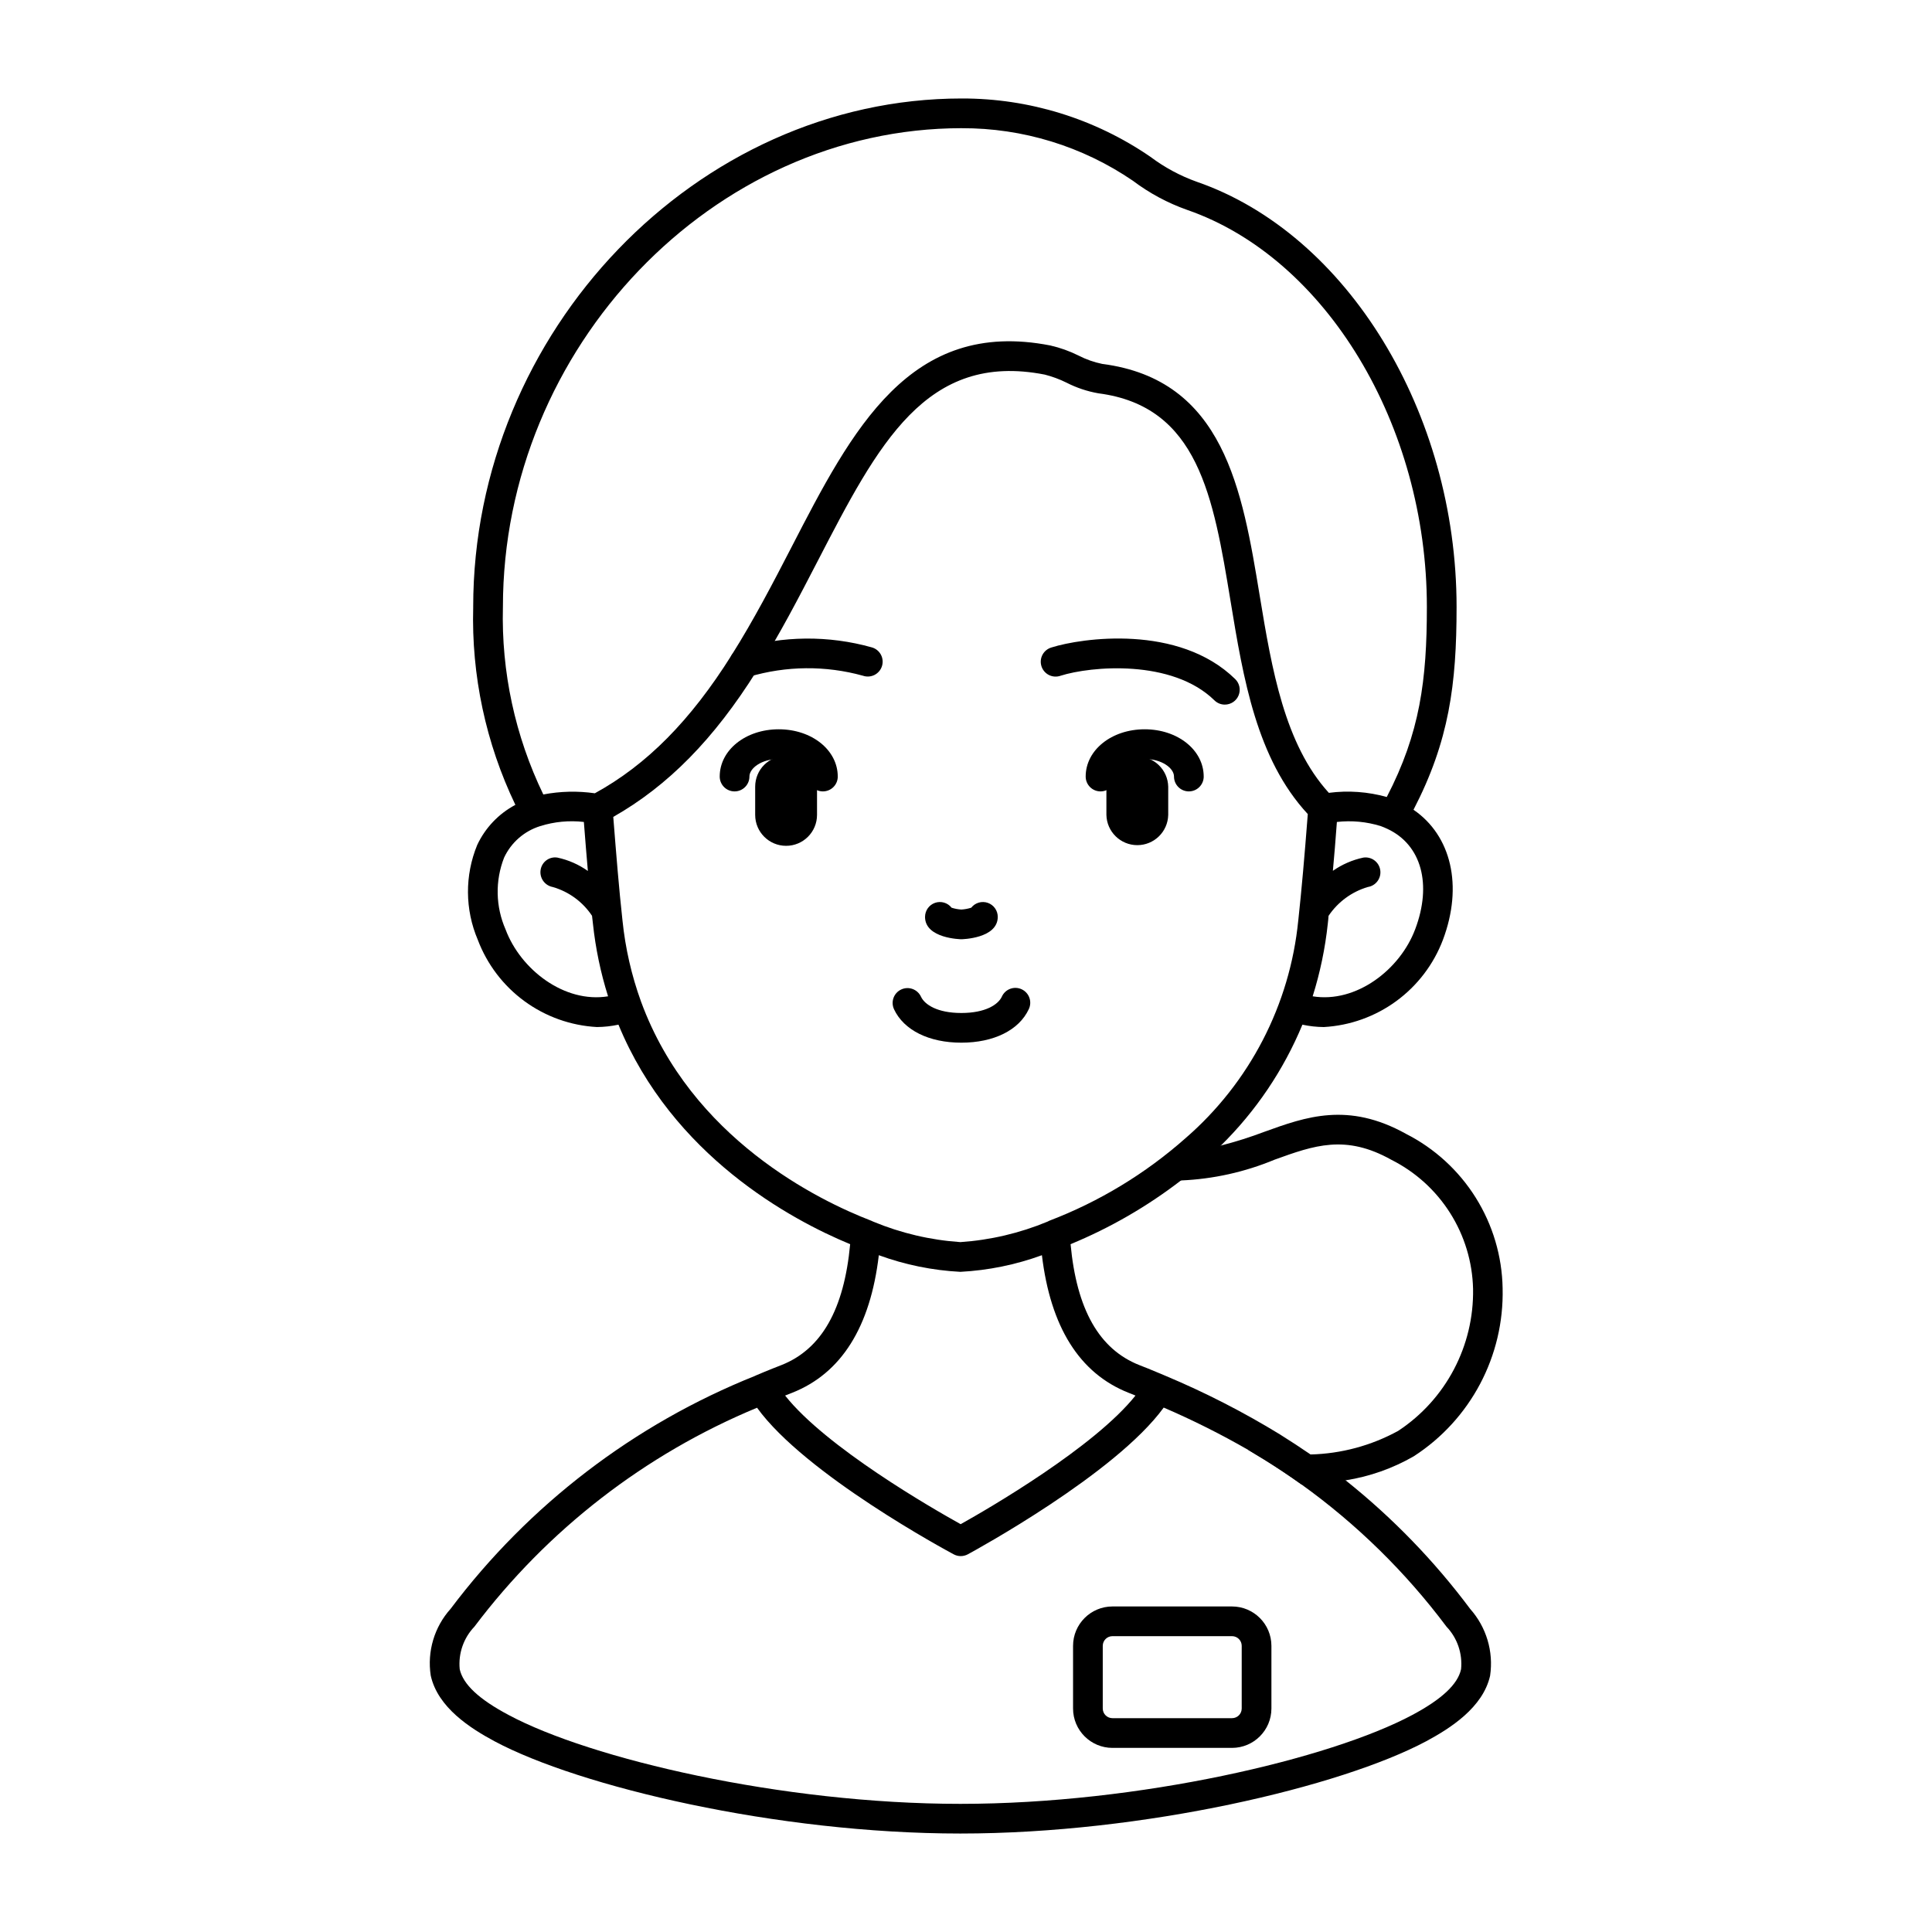 <?xml version="1.0" encoding="UTF-8"?>
<!-- Uploaded to: ICON Repo, www.iconrepo.com, Generator: ICON Repo Mixer Tools -->
<svg fill="#000000" width="800px" height="800px" version="1.1" viewBox="144 144 512 512" xmlns="http://www.w3.org/2000/svg">
 <g>
  <path d="m542.21 485.41c0.434 17.922-8.48 34.785-23.539 44.516-5.578 3.215-11.703 5.379-18.066 6.375-3.867 0.707-7.793 1.062-11.727 1.066-3.188-2.281-6.453-4.449-9.801-6.535-1.418-0.867-2.832-1.73-4.289-2.598h-0.004c0.879-0.402 1.871-0.473 2.797-0.199 4.465 1.246 9.109 1.727 13.734 1.418 8.129-0.203 16.094-2.348 23.223-6.258 12.621-8.32 20.105-22.516 19.84-37.629-0.168-7.129-2.269-14.078-6.082-20.102-3.812-6.027-9.195-10.898-15.566-14.102-12.164-6.809-20.469-3.816-30.938-0.039-7.891 3.285-16.297 5.152-24.836 5.512-0.301 0.031-0.602 0.043-0.906 0.039-2.172 0-3.938-1.762-3.938-3.938 0-2.172 1.766-3.938 3.938-3.938 3.875-0.004 7.734-0.48 11.492-1.414 3.926-1.004 7.789-2.227 11.574-3.66 10.902-3.938 22.121-7.988 37.473 0.551h-0.004c7.586 3.852 13.977 9.699 18.492 16.91 4.516 7.211 6.981 15.516 7.133 24.023z"/>
  <path d="m453.59 352.48v7.477c-0.098 4.457-3.734 8.016-8.191 8.016-4.457 0-8.094-3.559-8.191-8.016v-7.477c0.098-4.457 3.734-8.016 8.191-8.016 4.457 0 8.094 3.559 8.191 8.016z"/>
  <path d="m360.52 352.48v7.477c0 4.527-3.668 8.195-8.195 8.195-4.523 0-8.195-3.668-8.195-8.195v-7.477c0-4.527 3.672-8.195 8.195-8.195 4.527 0 8.195 3.668 8.195 8.195z"/>
  <path d="m398.76 392.91c-0.098 0-9.617-0.16-9.617-5.926l0.004-0.004c0-1.676 1.062-3.168 2.648-3.719 1.586-0.547 3.344-0.031 4.379 1.289 0.84 0.27 1.707 0.434 2.586 0.488 0.895-0.051 1.773-0.215 2.625-0.488 1.039-1.32 2.797-1.836 4.383-1.289 1.586 0.551 2.648 2.043 2.648 3.719 0 5.777-9.562 5.93-9.656 5.93z"/>
  <path d="m398.76 420.32c-8.578 0-15.242-3.312-17.836-8.859h0.004c-0.922-1.973-0.07-4.316 1.898-5.234 1.973-0.922 4.316-0.07 5.238 1.898 0.973 2.09 4.297 4.328 10.699 4.328 6.398 0 9.762-2.231 10.738-4.328h-0.004c0.43-0.961 1.23-1.711 2.219-2.078 0.988-0.367 2.082-0.324 3.039 0.125 0.953 0.445 1.691 1.254 2.043 2.25 0.352 0.992 0.293 2.086-0.168 3.035-2.59 5.551-9.27 8.863-17.871 8.863z"/>
  <path d="m459.06 353.73c-2.176 0-3.938-1.762-3.938-3.938 0-2.199-3.188-4.652-7.769-4.652-4.582 0-7.766 2.453-7.766 4.652 0 2.176-1.762 3.938-3.934 3.938-2.176 0-3.938-1.762-3.938-3.938 0-7.023 6.867-12.523 15.637-12.523 8.77 0 15.641 5.512 15.641 12.523h0.004c0 1.047-0.418 2.047-1.156 2.785-0.738 0.738-1.738 1.152-2.781 1.152z"/>
  <path d="m468.59 330.73c-1.027 0-2.019-0.402-2.754-1.129-11.223-10.988-32.719-9.078-40.801-6.516v0.004c-1.004 0.348-2.109 0.273-3.059-0.203-0.949-0.48-1.664-1.32-1.984-2.336-0.32-1.016-0.215-2.113 0.289-3.051 0.508-0.938 1.371-1.629 2.394-1.918 7.871-2.488 33.691-6.297 48.68 8.398 1.141 1.121 1.492 2.82 0.887 4.301-0.605 1.48-2.043 2.445-3.644 2.449z"/>
  <path d="m362.08 353.73c-2.172 0-3.934-1.762-3.934-3.938 0-2.199-3.188-4.652-7.766-4.652s-7.773 2.453-7.773 4.652c0 2.176-1.766 3.938-3.938 3.938-2.176 0-3.938-1.762-3.938-3.938 0-7.023 6.871-12.523 15.645-12.523s15.637 5.512 15.637 12.523h0.004c0 1.047-0.414 2.047-1.152 2.785s-1.742 1.152-2.785 1.152z"/>
  <path d="m341.27 323.56c-1.93 0-3.574-1.398-3.883-3.305-0.312-1.902 0.801-3.75 2.633-4.363 11.406-3.438 23.559-3.551 35.027-0.328 1.023 0.289 1.887 0.98 2.394 1.918 0.504 0.938 0.609 2.035 0.289 3.051-0.32 1.016-1.035 1.855-1.984 2.336-0.953 0.477-2.055 0.551-3.059 0.203-9.883-2.738-20.34-2.644-30.172 0.277-0.398 0.141-0.82 0.211-1.246 0.211z"/>
  <path d="m533.59 570.35c-9.492-12.711-20.578-24.152-32.984-34.047-3.031-2.363-6.102-4.644-9.289-6.848-2.637-1.812-5.352-3.582-8.109-5.312h0.004c-9.684-5.93-19.801-11.113-30.27-15.508-0.156-0.078-0.355-0.156-0.551-0.234l-1.691-0.707c-1.613-0.668-3.188-1.34-4.762-1.93-10.668-4.211-16.609-14.762-18.223-32.039l-0.004-0.004c10.453-4.309 20.289-9.984 29.246-16.883 2.164-1.652 4.289-3.426 6.414-5.312 1.457-1.301 2.832-2.598 4.172-3.938 9.277-9.129 16.625-20.023 21.609-32.039 1.863 0.402 3.762 0.613 5.668 0.629 6.934-0.387 13.605-2.777 19.207-6.875 5.602-4.102 9.895-9.738 12.359-16.23 5.391-14.328 2.203-27.629-7.793-34.48 9.445-18.223 11.414-33.258 11.414-53.727 0-51.484-28.93-98.871-68.84-112.69-4.402-1.57-8.543-3.801-12.281-6.609-14.719-10.113-32.168-15.512-50.027-15.469-70.18 0-129.46 61.715-129.46 134.77l0.004-0.004c-0.5 18.117 3.336 36.09 11.176 52.43-4.434 2.352-7.981 6.082-10.113 10.629-3.32 8.062-3.266 17.125 0.156 25.148 2.457 6.496 6.746 12.141 12.352 16.242 5.606 4.102 12.281 6.488 19.215 6.863 1.918-0.016 3.832-0.227 5.707-0.629 14.328 34.754 45.695 51.68 61.402 58.176-1.613 17.277-7.559 27.828-18.223 32.039-1.574 0.59-3.148 1.258-4.723 1.891l-1.77 0.746-0.004-0.004c-0.176 0.062-0.348 0.145-0.512 0.238-32.016 12.816-59.91 34.16-80.648 61.715-4.316 4.805-6.25 11.289-5.273 17.676 1.852 8.5 10.547 14.012 16.926 17.438 22.477 12.004 74.785 24.441 123.43 24.441 48.648 0 100.92-12.438 123.43-24.441 6.375-3.426 15.074-8.934 16.965-17.398h-0.004c0.949-6.402-1-12.891-5.312-17.715zm-14.562-180.07c-3.977 10.629-15.586 19.641-27.16 17.75v0.004c1.977-6.277 3.32-12.738 4.016-19.285 0.078-0.668 0.156-1.379 0.195-2.047h0.004c2.469-3.676 6.144-6.375 10.391-7.637 2.152-0.324 3.633-2.336 3.305-4.488-0.324-2.152-2.336-3.629-4.488-3.305-2.894 0.617-5.637 1.809-8.066 3.504 0.355-3.856 0.707-8.109 1.062-12.949 3.918-0.445 7.887-0.07 11.648 1.102 0.59 0.234 1.141 0.434 1.77 0.746 8.977 4.211 11.852 14.645 7.324 26.609zm-241.75-85.41c0-68.762 55.656-126.9 121.58-126.9v0.004c16.191-0.059 32.016 4.801 45.383 13.934 4.367 3.293 9.211 5.894 14.367 7.715 36.801 12.754 63.527 56.992 63.527 105.25 0 19.285-1.812 33.379-10.629 50.34-4.988-1.398-10.211-1.773-15.348-1.102-11.73-12.871-15.113-32.785-18.301-52.113-4.644-28.223-9.484-57.387-41.762-61.559h-0.004c-2.176-0.449-4.281-1.188-6.258-2.207-2.375-1.184-4.887-2.082-7.477-2.676-37.234-7.281-52.508 22.238-68.645 53.531-4.879 9.445-9.957 19.207-15.785 28.457-10.941 17.438-22.516 29.125-36.289 36.684-4.539-0.652-9.152-0.547-13.656 0.316-7.477-15.469-11.148-32.5-10.707-49.676zm0.707 85.453c-2.656-6.047-2.801-12.902-0.391-19.051 1.871-4.004 5.344-7.031 9.562-8.344 3.738-1.176 7.68-1.551 11.574-1.102 0.355 4.644 0.707 8.934 1.062 12.988-2.426-1.715-5.168-2.918-8.07-3.543-1.02-0.164-2.059 0.086-2.894 0.691-0.832 0.605-1.391 1.52-1.555 2.535-0.352 2.137 1.062 4.164 3.191 4.566 4.273 1.223 7.973 3.93 10.43 7.637 0.078 0.668 0.156 1.379 0.234 2.047 0.695 6.547 2.039 13.008 4.016 19.285-11.57 1.891-23.184-7.086-27.16-17.711zm35.895 19.129h0.004c-2.519-6.949-4.172-14.18-4.922-21.531-0.945-8.621-1.613-16.965-2.441-27.434 14.484-8.227 26.688-20.586 38.062-38.77 6.023-9.523 11.141-19.445 16.098-29.008 16.059-31.055 28.734-55.578 60.18-49.438h0.004c1.984 0.508 3.91 1.219 5.746 2.125 2.664 1.367 5.516 2.32 8.465 2.836 26.488 3.426 30.465 27.355 35.031 55.066 3.387 20.586 6.926 41.84 20.469 56.441-0.906 11.73-1.613 19.758-2.519 28.184l-0.004-0.004c-2.211 22.367-12.918 43.035-29.914 57.742-10.609 9.383-22.824 16.785-36.055 21.844l-0.473 0.234v0.004c-7.352 3.055-15.156 4.891-23.102 5.43-7.945-0.539-15.75-2.375-23.105-5.43-0.156-0.078-0.316-0.156-0.512-0.234-13.895-5.356-47.703-21.77-61.008-58.059zm40.07 103.64c13.027-5.156 20.703-17.438 22.945-36.449h0.004c6.941 2.539 14.227 4.023 21.609 4.406 7.383-0.387 14.664-1.871 21.609-4.406 2.281 18.973 9.918 31.293 22.945 36.449 0.629 0.234 1.219 0.512 1.852 0.746-10.863 13.656-38.848 29.914-46.328 34.086-7.519-4.172-35.699-20.387-46.523-34.086 0.629-0.234 1.258-0.512 1.887-0.746zm177.24 73.289c-0.867 3.977-5.117 7.949-12.949 12.121-21.648 11.57-72.344 23.539-119.73 23.539s-98.086-11.965-119.7-23.539c-7.871-4.172-12.121-8.148-12.988-12.164h0.004c-0.406-4.141 1.02-8.25 3.894-11.254 19.352-25.672 45.211-45.703 74.902-58.02 12.754 17.672 50.422 37.941 52.113 38.848 0.57 0.309 1.203 0.469 1.852 0.473 0.66 0 1.305-0.164 1.891-0.473 1.652-0.906 39.125-21.293 51.914-38.887 7.676 3.305 15.152 7.047 22.395 11.219 1.457 0.867 2.875 1.73 4.289 2.598 3.344 2.086 6.613 4.25 9.801 6.535h0.004c14.664 10.531 27.633 23.25 38.453 37.707 2.875 3.019 4.281 7.148 3.859 11.293z"/>
  <path d="m470.5 607.21h-31.688c-5.766-0.004-10.438-4.676-10.441-10.438v-16.609c0.008-5.762 4.68-10.43 10.441-10.434h31.688c5.762 0.008 10.43 4.676 10.438 10.434v16.609c-0.004 5.762-4.676 10.43-10.438 10.438zm-31.688-29.605v-0.004c-1.418 0-2.566 1.148-2.57 2.562v16.609c0 1.418 1.152 2.562 2.57 2.562h31.688c1.418 0 2.566-1.148 2.566-2.562v-16.609c0-1.414-1.148-2.562-2.566-2.562z"/>
 </g>
</svg>